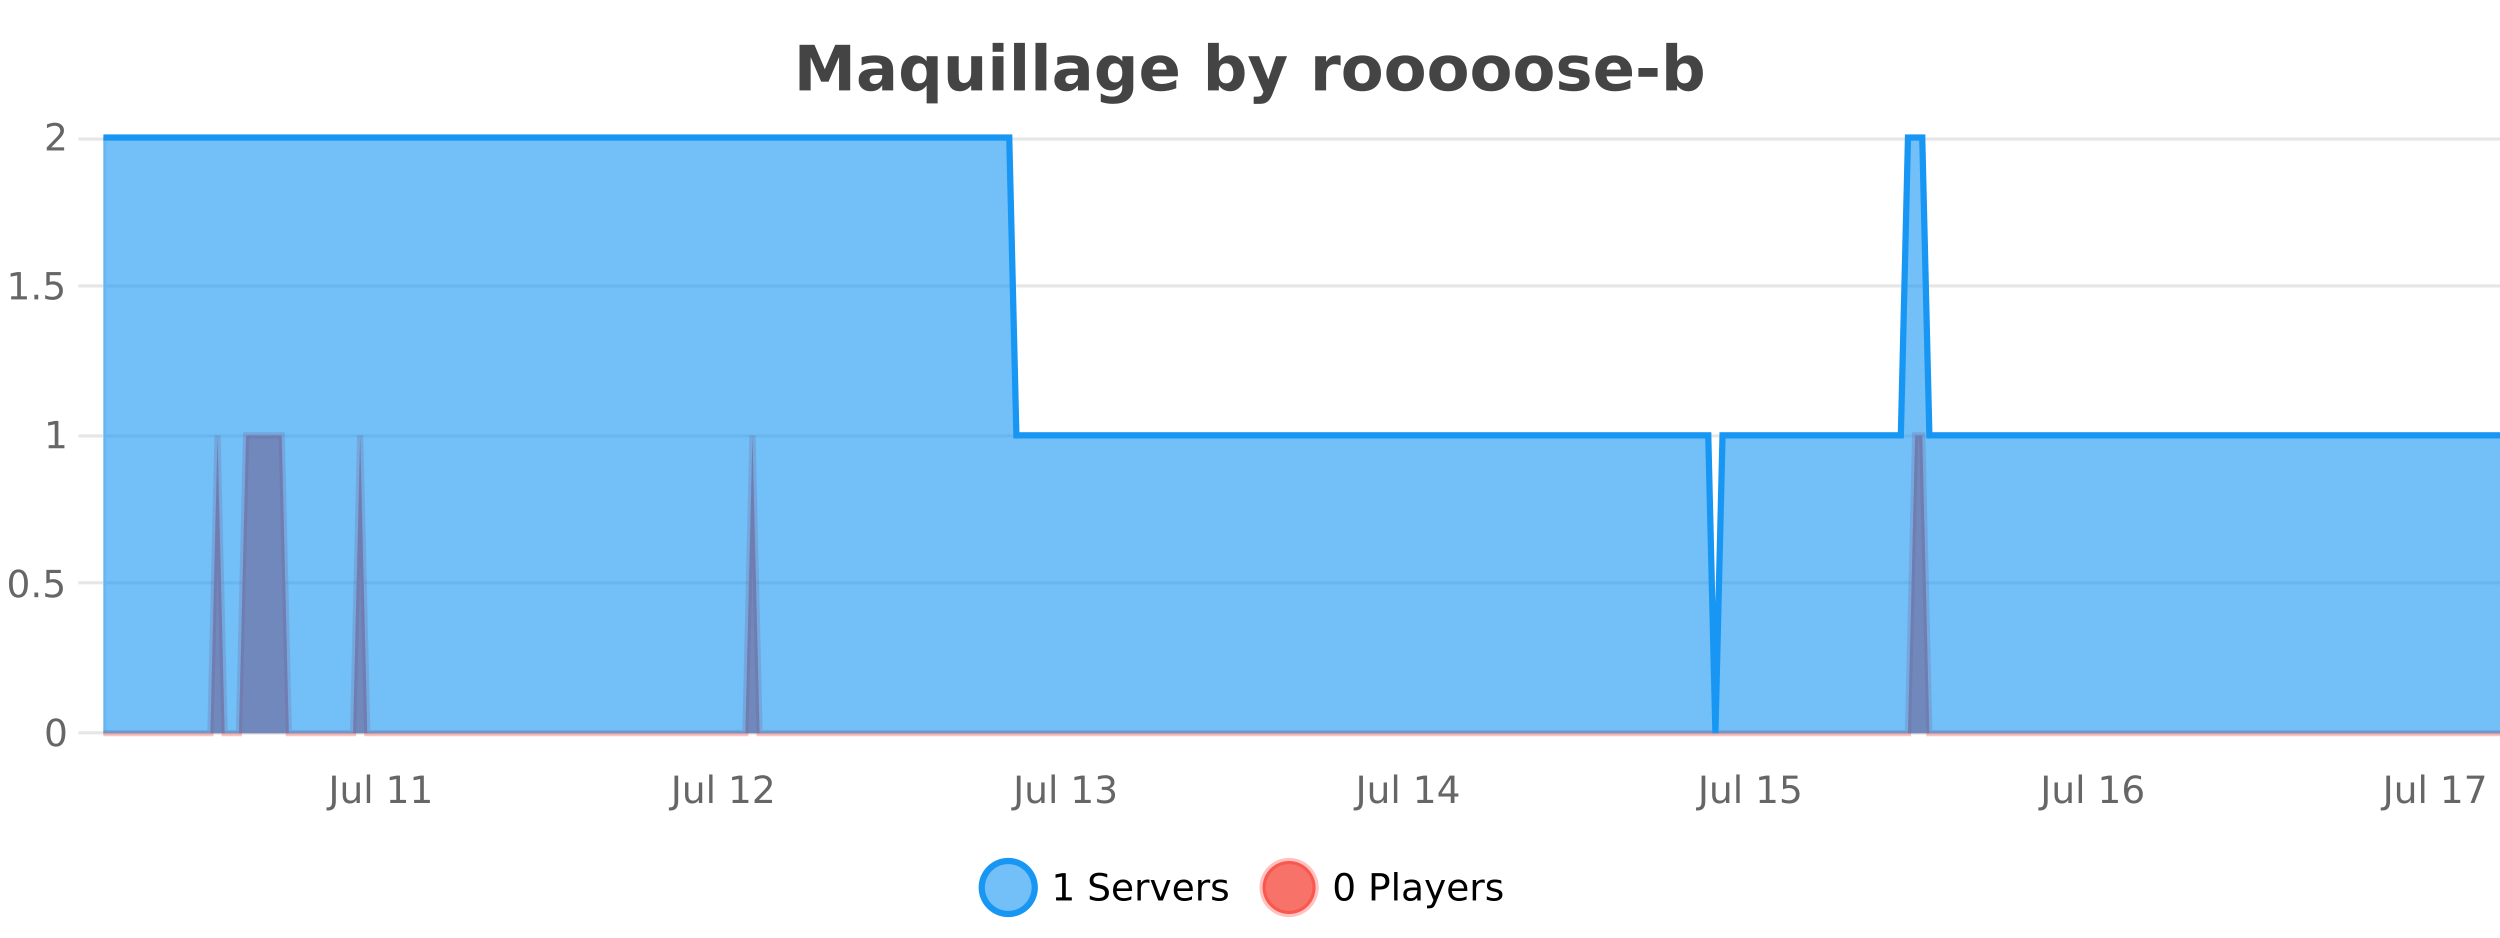<?xml version="1.0" encoding="UTF-8"?>
<svg xmlns="http://www.w3.org/2000/svg" xmlns:xlink="http://www.w3.org/1999/xlink" width="800pt" height="300pt" viewBox="0 0 800 300" version="1.1">
<defs>
<clipPath id="clip1">
  <path d="M 285 263 L 360 263 L 360 300 L 285 300 Z M 285 263 "/>
</clipPath>
<clipPath id="clip2">
  <path d="M 375 263 L 450 263 L 450 300 L 375 300 Z M 375 263 "/>
</clipPath>
<clipPath id="clip3">
  <path d="M 33.086 139 L 800 139 L 800 234.602 L 33.086 234.602 Z M 33.086 139 "/>
</clipPath>
<clipPath id="clip4">
  <path d="M 32.086 111 L 800 111 L 800 235.602 L 32.086 235.602 Z M 32.086 111 "/>
</clipPath>
<clipPath id="clip5">
  <path d="M 33.086 44 L 800 44 L 800 234.602 L 33.086 234.602 Z M 33.086 44 "/>
</clipPath>
<clipPath id="clip6">
  <path d="M 32.086 43 L 800 43 L 800 235.602 L 32.086 235.602 Z M 32.086 43 "/>
</clipPath>
</defs>
<g id="surface3291171">
<rect x="0" y="0" width="800" height="300" style="fill:rgb(100%,100%,100%);fill-opacity:1;stroke:none;"/>
<path style="fill:none;stroke-width:1;stroke-linecap:butt;stroke-linejoin:miter;stroke:rgb(0%,0%,0%);stroke-opacity:0.098;stroke-miterlimit:10;" d="M 34 234.5 L 800 234.5 "/>
<path style="fill:none;stroke-width:1;stroke-linecap:butt;stroke-linejoin:miter;stroke:rgb(0%,0%,0%);stroke-opacity:0.098;stroke-miterlimit:10;" d="M 25.086 234.5 L 33 234.5 "/>
<path style="fill:none;stroke-width:1;stroke-linecap:butt;stroke-linejoin:miter;stroke:rgb(0%,0%,0%);stroke-opacity:0.098;stroke-miterlimit:10;" d="M 34 186.5 L 800 186.5 "/>
<path style="fill:none;stroke-width:1;stroke-linecap:butt;stroke-linejoin:miter;stroke:rgb(0%,0%,0%);stroke-opacity:0.098;stroke-miterlimit:10;" d="M 25.086 186.5 L 33 186.5 "/>
<path style="fill:none;stroke-width:1;stroke-linecap:butt;stroke-linejoin:miter;stroke:rgb(0%,0%,0%);stroke-opacity:0.098;stroke-miterlimit:10;" d="M 34 139.5 L 800 139.5 "/>
<path style="fill:none;stroke-width:1;stroke-linecap:butt;stroke-linejoin:miter;stroke:rgb(0%,0%,0%);stroke-opacity:0.098;stroke-miterlimit:10;" d="M 25.086 139.5 L 33 139.5 "/>
<path style="fill:none;stroke-width:1;stroke-linecap:butt;stroke-linejoin:miter;stroke:rgb(0%,0%,0%);stroke-opacity:0.098;stroke-miterlimit:10;" d="M 34 91.5 L 800 91.5 "/>
<path style="fill:none;stroke-width:1;stroke-linecap:butt;stroke-linejoin:miter;stroke:rgb(0%,0%,0%);stroke-opacity:0.098;stroke-miterlimit:10;" d="M 25.086 91.5 L 33 91.5 "/>
<path style="fill:none;stroke-width:1;stroke-linecap:butt;stroke-linejoin:miter;stroke:rgb(0%,0%,0%);stroke-opacity:0.098;stroke-miterlimit:10;" d="M 34 44.5 L 800 44.5 "/>
<path style="fill:none;stroke-width:1;stroke-linecap:butt;stroke-linejoin:miter;stroke:rgb(0%,0%,0%);stroke-opacity:0.098;stroke-miterlimit:10;" d="M 25.086 44.5 L 33 44.5 "/>
<path style=" stroke:none;fill-rule:nonzero;fill:rgb(9.02%,58.824%,95.294%);fill-opacity:0.6;" d="M 331.121 284 C 331.121 288.688 327.324 292.484 322.637 292.484 C 317.953 292.484 314.152 288.688 314.152 284 C 314.152 279.312 317.953 275.516 322.637 275.516 C 327.324 275.516 331.121 279.312 331.121 284 Z M 331.121 284 "/>
<g clip-path="url(#clip1)" clip-rule="nonzero">
<path style="fill:none;stroke-width:2;stroke-linecap:butt;stroke-linejoin:miter;stroke:rgb(9.02%,58.824%,95.294%);stroke-opacity:1;stroke-miterlimit:10;" d="M 331.121 284 C 331.121 288.688 327.324 292.484 322.637 292.484 C 317.953 292.484 314.152 288.688 314.152 284 C 314.152 279.312 317.953 275.516 322.637 275.516 C 327.324 275.516 331.121 279.312 331.121 284 Z M 331.121 284 "/>
</g>
<path style=" stroke:none;fill-rule:nonzero;fill:rgb(0%,0%,0%);fill-opacity:1;" d="M 337.938 287.156 L 339.875 287.156 L 339.875 280.484 L 337.766 280.906 L 337.766 279.828 L 339.859 279.406 L 341.047 279.406 L 341.047 287.156 L 342.984 287.156 L 342.984 288.156 L 337.938 288.156 Z M 354.32 279.688 L 354.32 280.844 C 353.871 280.637 353.445 280.48 353.039 280.375 C 352.641 280.262 352.262 280.203 351.898 280.203 C 351.25 280.203 350.75 280.328 350.398 280.578 C 350.055 280.828 349.883 281.188 349.883 281.656 C 349.883 282.043 349.996 282.336 350.227 282.531 C 350.453 282.73 350.898 282.887 351.555 283 L 352.258 283.156 C 353.141 283.324 353.793 283.621 354.211 284.047 C 354.637 284.465 354.852 285.027 354.852 285.734 C 354.852 286.59 354.562 287.234 353.992 287.672 C 353.43 288.109 352.594 288.328 351.492 288.328 C 351.086 288.328 350.648 288.281 350.18 288.188 C 349.711 288.094 349.227 287.953 348.727 287.766 L 348.727 286.547 C 349.203 286.82 349.672 287.023 350.133 287.156 C 350.602 287.293 351.055 287.359 351.492 287.359 C 352.168 287.359 352.688 287.23 353.055 286.969 C 353.43 286.699 353.617 286.32 353.617 285.828 C 353.617 285.402 353.48 285.07 353.211 284.828 C 352.949 284.578 352.516 284.398 351.914 284.281 L 351.195 284.141 C 350.309 283.965 349.668 283.688 349.273 283.312 C 348.887 282.938 348.695 282.418 348.695 281.75 C 348.695 280.969 348.965 280.359 349.508 279.922 C 350.047 279.477 350.797 279.25 351.758 279.25 C 352.172 279.25 352.59 279.289 353.008 279.359 C 353.434 279.434 353.871 279.543 354.32 279.688 Z M 362.266 284.609 L 362.266 285.125 L 357.297 285.125 C 357.348 285.875 357.57 286.445 357.969 286.828 C 358.375 287.215 358.93 287.406 359.641 287.406 C 360.055 287.406 360.457 287.359 360.844 287.266 C 361.238 287.164 361.629 287.008 362.016 286.797 L 362.016 287.828 C 361.617 287.984 361.219 288.105 360.812 288.188 C 360.406 288.281 359.992 288.328 359.578 288.328 C 358.535 288.328 357.707 288.027 357.094 287.422 C 356.477 286.809 356.172 285.98 356.172 284.938 C 356.172 283.867 356.461 283.016 357.047 282.391 C 357.629 281.758 358.41 281.438 359.391 281.438 C 360.273 281.438 360.973 281.727 361.484 282.297 C 362.004 282.859 362.266 283.633 362.266 284.609 Z M 361.188 284.281 C 361.176 283.699 361.008 283.23 360.688 282.875 C 360.363 282.523 359.938 282.344 359.406 282.344 C 358.801 282.344 358.316 282.516 357.953 282.859 C 357.598 283.203 357.395 283.684 357.344 284.297 Z M 367.836 282.594 C 367.711 282.531 367.574 282.484 367.43 282.453 C 367.293 282.414 367.137 282.391 366.961 282.391 C 366.355 282.391 365.887 282.59 365.555 282.984 C 365.23 283.383 365.07 283.953 365.07 284.703 L 365.07 288.156 L 363.992 288.156 L 363.992 281.594 L 365.07 281.594 L 365.07 282.609 C 365.297 282.215 365.594 281.922 365.961 281.734 C 366.324 281.539 366.766 281.438 367.289 281.438 C 367.359 281.438 367.438 281.445 367.523 281.453 C 367.617 281.465 367.715 281.48 367.82 281.5 Z M 368.195 281.594 L 369.336 281.594 L 371.383 287.094 L 373.445 281.594 L 374.586 281.594 L 372.117 288.156 L 370.648 288.156 Z M 381.688 284.609 L 381.688 285.125 L 376.719 285.125 C 376.77 285.875 376.992 286.445 377.391 286.828 C 377.797 287.215 378.352 287.406 379.062 287.406 C 379.477 287.406 379.879 287.359 380.266 287.266 C 380.66 287.164 381.051 287.008 381.438 286.797 L 381.438 287.828 C 381.039 287.984 380.641 288.105 380.234 288.188 C 379.828 288.281 379.414 288.328 379 288.328 C 377.957 288.328 377.129 288.027 376.516 287.422 C 375.898 286.809 375.594 285.98 375.594 284.938 C 375.594 283.867 375.883 283.016 376.469 282.391 C 377.051 281.758 377.832 281.438 378.812 281.438 C 379.695 281.438 380.395 281.727 380.906 282.297 C 381.426 282.859 381.688 283.633 381.688 284.609 Z M 380.609 284.281 C 380.598 283.699 380.43 283.23 380.109 282.875 C 379.785 282.523 379.359 282.344 378.828 282.344 C 378.223 282.344 377.738 282.516 377.375 282.859 C 377.02 283.203 376.816 283.684 376.766 284.297 Z M 387.258 282.594 C 387.133 282.531 386.996 282.484 386.852 282.453 C 386.715 282.414 386.559 282.391 386.383 282.391 C 385.777 282.391 385.309 282.59 384.977 282.984 C 384.652 283.383 384.492 283.953 384.492 284.703 L 384.492 288.156 L 383.414 288.156 L 383.414 281.594 L 384.492 281.594 L 384.492 282.609 C 384.719 282.215 385.016 281.922 385.383 281.734 C 385.746 281.539 386.188 281.438 386.711 281.438 C 386.781 281.438 386.859 281.445 386.945 281.453 C 387.039 281.465 387.137 281.48 387.242 281.5 Z M 392.562 281.781 L 392.562 282.812 C 392.258 282.656 391.941 282.543 391.609 282.469 C 391.285 282.387 390.945 282.344 390.594 282.344 C 390.062 282.344 389.66 282.43 389.391 282.594 C 389.117 282.75 388.984 282.996 388.984 283.328 C 388.984 283.578 389.078 283.777 389.266 283.922 C 389.461 284.059 389.852 284.188 390.438 284.312 L 390.797 284.406 C 391.566 284.562 392.113 284.793 392.438 285.094 C 392.758 285.398 392.922 285.812 392.922 286.344 C 392.922 286.961 392.676 287.445 392.188 287.797 C 391.707 288.152 391.047 288.328 390.203 288.328 C 389.848 288.328 389.477 288.289 389.094 288.219 C 388.719 288.156 388.32 288.059 387.906 287.922 L 387.906 286.797 C 388.301 287.008 388.691 287.164 389.078 287.266 C 389.461 287.371 389.848 287.422 390.234 287.422 C 390.734 287.422 391.117 287.34 391.391 287.172 C 391.672 286.996 391.812 286.746 391.812 286.422 C 391.812 286.133 391.711 285.906 391.516 285.75 C 391.316 285.594 390.883 285.445 390.219 285.297 L 389.844 285.219 C 389.176 285.074 388.691 284.855 388.391 284.562 C 388.098 284.273 387.953 283.875 387.953 283.375 C 387.953 282.75 388.172 282.273 388.609 281.938 C 389.047 281.605 389.664 281.438 390.469 281.438 C 390.863 281.438 391.238 281.469 391.594 281.531 C 391.945 281.586 392.27 281.668 392.562 281.781 Z M 332.637 277.016 "/>
<path style=" stroke:none;fill-rule:nonzero;fill:rgb(96.863%,44.706%,40.784%);fill-opacity:1;" d="M 420.988 284 C 420.988 288.688 417.191 292.484 412.504 292.484 C 407.82 292.484 404.02 288.688 404.02 284 C 404.02 279.312 407.82 275.516 412.504 275.516 C 417.191 275.516 420.988 279.312 420.988 284 Z M 420.988 284 "/>
<g clip-path="url(#clip2)" clip-rule="nonzero">
<path style="fill:none;stroke-width:2;stroke-linecap:butt;stroke-linejoin:miter;stroke:rgb(100%,4.706%,0%);stroke-opacity:0.247;stroke-miterlimit:10;" d="M 420.988 284 C 420.988 288.688 417.191 292.484 412.504 292.484 C 407.82 292.484 404.02 288.688 404.02 284 C 404.02 279.312 407.82 275.516 412.504 275.516 C 417.191 275.516 420.988 279.312 420.988 284 Z M 420.988 284 "/>
</g>
<path style=" stroke:none;fill-rule:nonzero;fill:rgb(0%,0%,0%);fill-opacity:1;" d="M 430.133 280.188 C 429.527 280.188 429.07 280.492 428.758 281.094 C 428.453 281.688 428.305 282.59 428.305 283.797 C 428.305 284.996 428.453 285.898 428.758 286.5 C 429.07 287.094 429.527 287.391 430.133 287.391 C 430.746 287.391 431.203 287.094 431.508 286.5 C 431.82 285.898 431.977 284.996 431.977 283.797 C 431.977 282.59 431.82 281.688 431.508 281.094 C 431.203 280.492 430.746 280.188 430.133 280.188 Z M 430.133 279.25 C 431.109 279.25 431.859 279.641 432.383 280.422 C 432.902 281.195 433.164 282.32 433.164 283.797 C 433.164 285.266 432.902 286.391 432.383 287.172 C 431.859 287.945 431.109 288.328 430.133 288.328 C 429.152 288.328 428.402 287.945 427.883 287.172 C 427.371 286.391 427.117 285.266 427.117 283.797 C 427.117 282.32 427.371 281.195 427.883 280.422 C 428.402 279.641 429.152 279.25 430.133 279.25 Z M 440.125 280.375 L 440.125 283.672 L 441.609 283.672 C 442.16 283.672 442.586 283.531 442.891 283.25 C 443.191 282.961 443.344 282.547 443.344 282.016 C 443.344 281.496 443.191 281.094 442.891 280.812 C 442.586 280.523 442.16 280.375 441.609 280.375 Z M 438.938 279.406 L 441.609 279.406 C 442.598 279.406 443.344 279.633 443.844 280.078 C 444.344 280.516 444.594 281.164 444.594 282.016 C 444.594 282.883 444.344 283.539 443.844 283.984 C 443.344 284.422 442.598 284.641 441.609 284.641 L 440.125 284.641 L 440.125 288.156 L 438.938 288.156 Z M 446.129 279.031 L 447.207 279.031 L 447.207 288.156 L 446.129 288.156 Z M 452.445 284.859 C 451.578 284.859 450.977 284.961 450.633 285.156 C 450.297 285.355 450.133 285.695 450.133 286.172 C 450.133 286.559 450.258 286.867 450.508 287.094 C 450.766 287.312 451.109 287.422 451.539 287.422 C 452.141 287.422 452.621 287.215 452.977 286.797 C 453.34 286.371 453.523 285.805 453.523 285.094 L 453.523 284.859 Z M 454.602 284.406 L 454.602 288.156 L 453.523 288.156 L 453.523 287.156 C 453.273 287.555 452.965 287.852 452.602 288.047 C 452.234 288.234 451.789 288.328 451.258 288.328 C 450.578 288.328 450.043 288.141 449.648 287.766 C 449.25 287.383 449.055 286.875 449.055 286.25 C 449.055 285.512 449.297 284.953 449.789 284.578 C 450.289 284.203 451.027 284.016 452.008 284.016 L 453.523 284.016 L 453.523 283.906 C 453.523 283.406 453.355 283.023 453.023 282.75 C 452.699 282.48 452.246 282.344 451.664 282.344 C 451.289 282.344 450.918 282.391 450.555 282.484 C 450.199 282.578 449.859 282.715 449.539 282.891 L 449.539 281.891 C 449.934 281.734 450.312 281.621 450.68 281.547 C 451.055 281.477 451.418 281.438 451.773 281.438 C 452.719 281.438 453.43 281.684 453.898 282.172 C 454.367 282.664 454.602 283.406 454.602 284.406 Z M 459.551 288.766 C 459.246 289.547 458.949 290.055 458.66 290.297 C 458.367 290.535 457.98 290.656 457.504 290.656 L 456.645 290.656 L 456.645 289.75 L 457.27 289.75 C 457.57 289.75 457.801 289.676 457.957 289.531 C 458.121 289.395 458.305 289.066 458.504 288.547 L 458.707 288.047 L 456.051 281.594 L 457.191 281.594 L 459.238 286.719 L 461.301 281.594 L 462.441 281.594 Z M 469.543 284.609 L 469.543 285.125 L 464.574 285.125 C 464.625 285.875 464.848 286.445 465.246 286.828 C 465.652 287.215 466.207 287.406 466.918 287.406 C 467.332 287.406 467.734 287.359 468.121 287.266 C 468.516 287.164 468.906 287.008 469.293 286.797 L 469.293 287.828 C 468.895 287.984 468.496 288.105 468.09 288.188 C 467.684 288.281 467.27 288.328 466.855 288.328 C 465.812 288.328 464.984 288.027 464.371 287.422 C 463.754 286.809 463.449 285.98 463.449 284.938 C 463.449 283.867 463.738 283.016 464.324 282.391 C 464.906 281.758 465.688 281.438 466.668 281.438 C 467.551 281.438 468.25 281.727 468.762 282.297 C 469.281 282.859 469.543 283.633 469.543 284.609 Z M 468.465 284.281 C 468.453 283.699 468.285 283.23 467.965 282.875 C 467.641 282.523 467.215 282.344 466.684 282.344 C 466.078 282.344 465.594 282.516 465.23 282.859 C 464.875 283.203 464.672 283.684 464.621 284.297 Z M 475.113 282.594 C 474.988 282.531 474.852 282.484 474.707 282.453 C 474.57 282.414 474.414 282.391 474.238 282.391 C 473.633 282.391 473.164 282.59 472.832 282.984 C 472.508 283.383 472.348 283.953 472.348 284.703 L 472.348 288.156 L 471.27 288.156 L 471.27 281.594 L 472.348 281.594 L 472.348 282.609 C 472.574 282.215 472.871 281.922 473.238 281.734 C 473.602 281.539 474.043 281.438 474.566 281.438 C 474.637 281.438 474.715 281.445 474.801 281.453 C 474.895 281.465 474.992 281.48 475.098 281.5 Z M 480.422 281.781 L 480.422 282.812 C 480.117 282.656 479.801 282.543 479.469 282.469 C 479.145 282.387 478.805 282.344 478.453 282.344 C 477.922 282.344 477.52 282.43 477.25 282.594 C 476.977 282.75 476.844 282.996 476.844 283.328 C 476.844 283.578 476.938 283.777 477.125 283.922 C 477.32 284.059 477.711 284.188 478.297 284.312 L 478.656 284.406 C 479.426 284.562 479.973 284.793 480.297 285.094 C 480.617 285.398 480.781 285.812 480.781 286.344 C 480.781 286.961 480.535 287.445 480.047 287.797 C 479.566 288.152 478.906 288.328 478.062 288.328 C 477.707 288.328 477.336 288.289 476.953 288.219 C 476.578 288.156 476.18 288.059 475.766 287.922 L 475.766 286.797 C 476.16 287.008 476.551 287.164 476.938 287.266 C 477.32 287.371 477.707 287.422 478.094 287.422 C 478.594 287.422 478.977 287.34 479.25 287.172 C 479.531 286.996 479.672 286.746 479.672 286.422 C 479.672 286.133 479.57 285.906 479.375 285.75 C 479.176 285.594 478.742 285.445 478.078 285.297 L 477.703 285.219 C 477.035 285.074 476.551 284.855 476.25 284.562 C 475.957 284.273 475.812 283.875 475.812 283.375 C 475.812 282.75 476.031 282.273 476.469 281.938 C 476.906 281.605 477.523 281.438 478.328 281.438 C 478.723 281.438 479.098 281.469 479.453 281.531 C 479.805 281.586 480.129 281.668 480.422 281.781 Z M 422.504 277.016 "/>
<path style=" stroke:none;fill-rule:nonzero;fill:rgb(26.667%,26.667%,26.667%);fill-opacity:1;" d="M 255.844 14.344 L 260.625 14.344 L 263.938 22.141 L 267.281 14.344 L 272.062 14.344 L 272.062 28.922 L 268.5 28.922 L 268.5 18.25 L 265.141 26.125 L 262.766 26.125 L 259.406 18.25 L 259.406 28.922 L 255.844 28.922 Z M 280.48 24 C 279.75 24 279.203 24.125 278.84 24.375 C 278.473 24.617 278.293 24.98 278.293 25.469 C 278.293 25.906 278.438 26.25 278.73 26.5 C 279.031 26.75 279.441 26.875 279.965 26.875 C 280.621 26.875 281.172 26.641 281.621 26.172 C 282.078 25.703 282.309 25.117 282.309 24.406 L 282.309 24 Z M 285.824 22.688 L 285.824 28.922 L 282.309 28.922 L 282.309 27.297 C 281.84 27.965 281.309 28.449 280.715 28.75 C 280.129 29.051 279.418 29.203 278.574 29.203 C 277.449 29.203 276.531 28.875 275.824 28.219 C 275.113 27.555 274.762 26.695 274.762 25.641 C 274.762 24.359 275.199 23.422 276.074 22.828 C 276.957 22.227 278.348 21.922 280.246 21.922 L 282.309 21.922 L 282.309 21.641 C 282.309 21.09 282.09 20.688 281.652 20.438 C 281.215 20.18 280.531 20.047 279.605 20.047 C 278.855 20.047 278.156 20.125 277.512 20.281 C 276.863 20.43 276.266 20.648 275.715 20.938 L 275.715 18.281 C 276.465 18.094 277.215 17.953 277.965 17.859 C 278.723 17.766 279.484 17.719 280.246 17.719 C 282.215 17.719 283.637 18.109 284.512 18.891 C 285.387 19.664 285.824 20.93 285.824 22.688 Z M 294.211 20.266 C 293.469 20.266 292.902 20.543 292.508 21.094 C 292.109 21.637 291.914 22.43 291.914 23.469 C 291.914 24.512 292.109 25.309 292.508 25.859 C 292.902 26.402 293.469 26.672 294.211 26.672 C 294.961 26.672 295.531 26.402 295.93 25.859 C 296.324 25.309 296.523 24.512 296.523 23.469 C 296.523 22.43 296.324 21.637 295.93 21.094 C 295.531 20.543 294.961 20.266 294.211 20.266 Z M 296.523 27.344 C 296.043 27.992 295.512 28.465 294.93 28.766 C 294.344 29.055 293.672 29.203 292.914 29.203 C 291.57 29.203 290.465 28.668 289.602 27.594 C 288.734 26.523 288.305 25.148 288.305 23.469 C 288.305 21.781 288.734 20.406 289.602 19.344 C 290.465 18.273 291.57 17.734 292.914 17.734 C 293.672 17.734 294.344 17.887 294.93 18.188 C 295.512 18.492 296.043 18.965 296.523 19.609 L 296.523 17.984 L 300.039 17.984 L 300.039 33.078 L 296.523 33.078 Z M 303.277 24.656 L 303.277 17.984 L 306.793 17.984 L 306.793 19.078 C 306.793 19.672 306.785 20.418 306.777 21.312 C 306.777 22.211 306.777 22.805 306.777 23.094 C 306.777 23.98 306.797 24.617 306.84 25 C 306.891 25.387 306.969 25.668 307.074 25.844 C 307.219 26.074 307.406 26.25 307.637 26.375 C 307.863 26.5 308.129 26.562 308.434 26.562 C 309.16 26.562 309.734 26.281 310.152 25.719 C 310.566 25.156 310.777 24.383 310.777 23.391 L 310.777 17.984 L 314.277 17.984 L 314.277 28.922 L 310.777 28.922 L 310.777 27.344 C 310.246 27.98 309.684 28.449 309.09 28.75 C 308.504 29.051 307.859 29.203 307.152 29.203 C 305.891 29.203 304.926 28.82 304.262 28.047 C 303.605 27.266 303.277 26.137 303.277 24.656 Z M 317.641 17.984 L 321.125 17.984 L 321.125 28.922 L 317.641 28.922 Z M 317.641 13.719 L 321.125 13.719 L 321.125 16.578 L 317.641 16.578 Z M 324.496 13.719 L 327.98 13.719 L 327.98 28.922 L 324.496 28.922 Z M 331.352 13.719 L 334.836 13.719 L 334.836 28.922 L 331.352 28.922 Z M 343.098 24 C 342.367 24 341.82 24.125 341.457 24.375 C 341.09 24.617 340.91 24.98 340.91 25.469 C 340.91 25.906 341.055 26.25 341.348 26.5 C 341.648 26.75 342.059 26.875 342.582 26.875 C 343.238 26.875 343.789 26.641 344.238 26.172 C 344.695 25.703 344.926 25.117 344.926 24.406 L 344.926 24 Z M 348.441 22.688 L 348.441 28.922 L 344.926 28.922 L 344.926 27.297 C 344.457 27.965 343.926 28.449 343.332 28.75 C 342.746 29.051 342.035 29.203 341.191 29.203 C 340.066 29.203 339.148 28.875 338.441 28.219 C 337.73 27.555 337.379 26.695 337.379 25.641 C 337.379 24.359 337.816 23.422 338.691 22.828 C 339.574 22.227 340.965 21.922 342.863 21.922 L 344.926 21.922 L 344.926 21.641 C 344.926 21.09 344.707 20.688 344.27 20.438 C 343.832 20.18 343.148 20.047 342.223 20.047 C 341.473 20.047 340.773 20.125 340.129 20.281 C 339.48 20.43 338.883 20.648 338.332 20.938 L 338.332 18.281 C 339.082 18.094 339.832 17.953 340.582 17.859 C 341.34 17.766 342.102 17.719 342.863 17.719 C 344.832 17.719 346.254 18.109 347.129 18.891 C 348.004 19.664 348.441 20.93 348.441 22.688 Z M 359.141 27.062 C 358.66 27.699 358.129 28.168 357.547 28.469 C 356.961 28.773 356.289 28.922 355.531 28.922 C 354.195 28.922 353.094 28.398 352.219 27.344 C 351.352 26.293 350.922 24.953 350.922 23.328 C 350.922 21.695 351.352 20.355 352.219 19.312 C 353.094 18.262 354.195 17.734 355.531 17.734 C 356.289 17.734 356.961 17.887 357.547 18.188 C 358.129 18.492 358.66 18.965 359.141 19.609 L 359.141 17.984 L 362.656 17.984 L 362.656 27.812 C 362.656 29.57 362.098 30.914 360.984 31.844 C 359.879 32.77 358.27 33.234 356.156 33.234 C 355.477 33.234 354.816 33.18 354.172 33.078 C 353.535 32.973 352.895 32.816 352.25 32.609 L 352.25 29.875 C 352.863 30.227 353.461 30.488 354.047 30.656 C 354.629 30.832 355.219 30.922 355.812 30.922 C 356.957 30.922 357.797 30.672 358.328 30.172 C 358.867 29.672 359.141 28.887 359.141 27.812 Z M 356.828 20.266 C 356.109 20.266 355.547 20.531 355.141 21.062 C 354.734 21.594 354.531 22.352 354.531 23.328 C 354.531 24.328 354.723 25.09 355.109 25.609 C 355.504 26.121 356.078 26.375 356.828 26.375 C 357.555 26.375 358.125 26.109 358.531 25.578 C 358.938 25.047 359.141 24.297 359.141 23.328 C 359.141 22.352 358.938 21.594 358.531 21.062 C 358.125 20.531 357.555 20.266 356.828 20.266 Z M 376.926 23.422 L 376.926 24.422 L 368.754 24.422 C 368.836 25.246 369.133 25.859 369.645 26.266 C 370.152 26.672 370.863 26.875 371.77 26.875 C 372.508 26.875 373.262 26.766 374.035 26.547 C 374.805 26.328 375.598 26 376.41 25.562 L 376.41 28.25 C 375.586 28.562 374.758 28.797 373.926 28.953 C 373.102 29.117 372.277 29.203 371.457 29.203 C 369.477 29.203 367.934 28.703 366.832 27.703 C 365.738 26.695 365.191 25.281 365.191 23.469 C 365.191 21.68 365.727 20.273 366.801 19.25 C 367.883 18.23 369.367 17.719 371.254 17.719 C 372.973 17.719 374.348 18.242 375.379 19.281 C 376.41 20.312 376.926 21.695 376.926 23.422 Z M 373.332 22.266 C 373.332 21.602 373.137 21.062 372.754 20.656 C 372.367 20.25 371.863 20.047 371.238 20.047 C 370.559 20.047 370.008 20.242 369.582 20.625 C 369.164 21 368.902 21.547 368.801 22.266 Z M 392.359 26.672 C 393.109 26.672 393.68 26.402 394.078 25.859 C 394.473 25.309 394.672 24.512 394.672 23.469 C 394.672 22.43 394.473 21.637 394.078 21.094 C 393.68 20.543 393.109 20.266 392.359 20.266 C 391.609 20.266 391.031 20.543 390.625 21.094 C 390.227 21.637 390.031 22.43 390.031 23.469 C 390.031 24.5 390.227 25.293 390.625 25.844 C 391.031 26.398 391.609 26.672 392.359 26.672 Z M 390.031 19.578 C 390.52 18.945 391.055 18.477 391.641 18.172 C 392.223 17.871 392.895 17.719 393.656 17.719 C 395.008 17.719 396.117 18.258 396.984 19.328 C 397.848 20.402 398.281 21.781 398.281 23.469 C 398.281 25.148 397.848 26.523 396.984 27.594 C 396.117 28.668 395.008 29.203 393.656 29.203 C 392.895 29.203 392.223 29.051 391.641 28.75 C 391.055 28.449 390.52 27.98 390.031 27.344 L 390.031 28.922 L 386.547 28.922 L 386.547 13.719 L 390.031 13.719 Z M 399.426 17.984 L 402.91 17.984 L 405.863 25.406 L 408.363 17.984 L 411.848 17.984 L 407.254 29.953 C 406.793 31.172 406.254 32.02 405.629 32.5 C 405.012 32.988 404.207 33.234 403.207 33.234 L 401.176 33.234 L 401.176 30.938 L 402.27 30.938 C 402.863 30.938 403.293 30.844 403.566 30.656 C 403.836 30.469 404.043 30.129 404.191 29.641 L 404.301 29.344 Z M 428.988 20.969 C 428.676 20.824 428.367 20.719 428.066 20.656 C 427.762 20.586 427.461 20.547 427.16 20.547 C 426.254 20.547 425.555 20.836 425.066 21.406 C 424.586 21.98 424.348 22.805 424.348 23.875 L 424.348 28.922 L 420.863 28.922 L 420.863 17.984 L 424.348 17.984 L 424.348 19.781 C 424.793 19.062 425.309 18.543 425.895 18.219 C 426.477 17.887 427.176 17.719 427.988 17.719 C 428.113 17.719 428.242 17.727 428.379 17.734 C 428.512 17.746 428.711 17.766 428.973 17.797 Z M 435.93 20.219 C 435.148 20.219 434.555 20.5 434.148 21.062 C 433.742 21.617 433.539 22.418 433.539 23.469 C 433.539 24.512 433.742 25.312 434.148 25.875 C 434.555 26.43 435.148 26.703 435.93 26.703 C 436.688 26.703 437.266 26.43 437.664 25.875 C 438.07 25.312 438.273 24.512 438.273 23.469 C 438.273 22.418 438.07 21.617 437.664 21.062 C 437.266 20.5 436.688 20.219 435.93 20.219 Z M 435.93 17.719 C 437.805 17.719 439.266 18.23 440.32 19.25 C 441.383 20.262 441.914 21.668 441.914 23.469 C 441.914 25.262 441.383 26.668 440.32 27.688 C 439.266 28.699 437.805 29.203 435.93 29.203 C 434.031 29.203 432.555 28.699 431.492 27.688 C 430.43 26.668 429.898 25.262 429.898 23.469 C 429.898 21.668 430.43 20.262 431.492 19.25 C 432.555 18.23 434.031 17.719 435.93 17.719 Z M 449.672 20.219 C 448.891 20.219 448.297 20.5 447.891 21.062 C 447.484 21.617 447.281 22.418 447.281 23.469 C 447.281 24.512 447.484 25.312 447.891 25.875 C 448.297 26.43 448.891 26.703 449.672 26.703 C 450.43 26.703 451.008 26.43 451.406 25.875 C 451.812 25.312 452.016 24.512 452.016 23.469 C 452.016 22.418 451.812 21.617 451.406 21.062 C 451.008 20.5 450.43 20.219 449.672 20.219 Z M 449.672 17.719 C 451.547 17.719 453.008 18.23 454.062 19.25 C 455.125 20.262 455.656 21.668 455.656 23.469 C 455.656 25.262 455.125 26.668 454.062 27.688 C 453.008 28.699 451.547 29.203 449.672 29.203 C 447.773 29.203 446.297 28.699 445.234 27.688 C 444.172 26.668 443.641 25.262 443.641 23.469 C 443.641 21.668 444.172 20.262 445.234 19.25 C 446.297 18.23 447.773 17.719 449.672 17.719 Z M 463.41 20.219 C 462.629 20.219 462.035 20.5 461.629 21.062 C 461.223 21.617 461.02 22.418 461.02 23.469 C 461.02 24.512 461.223 25.312 461.629 25.875 C 462.035 26.43 462.629 26.703 463.41 26.703 C 464.168 26.703 464.746 26.43 465.145 25.875 C 465.551 25.312 465.754 24.512 465.754 23.469 C 465.754 22.418 465.551 21.617 465.145 21.062 C 464.746 20.5 464.168 20.219 463.41 20.219 Z M 463.41 17.719 C 465.285 17.719 466.746 18.23 467.801 19.25 C 468.863 20.262 469.395 21.668 469.395 23.469 C 469.395 25.262 468.863 26.668 467.801 27.688 C 466.746 28.699 465.285 29.203 463.41 29.203 C 461.512 29.203 460.035 28.699 458.973 27.688 C 457.91 26.668 457.379 25.262 457.379 23.469 C 457.379 21.668 457.91 20.262 458.973 19.25 C 460.035 18.23 461.512 17.719 463.41 17.719 Z M 477.148 20.219 C 476.367 20.219 475.773 20.5 475.367 21.062 C 474.961 21.617 474.758 22.418 474.758 23.469 C 474.758 24.512 474.961 25.312 475.367 25.875 C 475.773 26.43 476.367 26.703 477.148 26.703 C 477.906 26.703 478.484 26.43 478.883 25.875 C 479.289 25.312 479.492 24.512 479.492 23.469 C 479.492 22.418 479.289 21.617 478.883 21.062 C 478.484 20.5 477.906 20.219 477.148 20.219 Z M 477.148 17.719 C 479.023 17.719 480.484 18.23 481.539 19.25 C 482.602 20.262 483.133 21.668 483.133 23.469 C 483.133 25.262 482.602 26.668 481.539 27.688 C 480.484 28.699 479.023 29.203 477.148 29.203 C 475.25 29.203 473.773 28.699 472.711 27.688 C 471.648 26.668 471.117 25.262 471.117 23.469 C 471.117 21.668 471.648 20.262 472.711 19.25 C 473.773 18.23 475.25 17.719 477.148 17.719 Z M 490.891 20.219 C 490.109 20.219 489.516 20.5 489.109 21.062 C 488.703 21.617 488.5 22.418 488.5 23.469 C 488.5 24.512 488.703 25.312 489.109 25.875 C 489.516 26.43 490.109 26.703 490.891 26.703 C 491.648 26.703 492.227 26.43 492.625 25.875 C 493.031 25.312 493.234 24.512 493.234 23.469 C 493.234 22.418 493.031 21.617 492.625 21.062 C 492.227 20.5 491.648 20.219 490.891 20.219 Z M 490.891 17.719 C 492.766 17.719 494.227 18.23 495.281 19.25 C 496.344 20.262 496.875 21.668 496.875 23.469 C 496.875 25.262 496.344 26.668 495.281 27.688 C 494.227 28.699 492.766 29.203 490.891 29.203 C 488.992 29.203 487.516 28.699 486.453 27.688 C 485.391 26.668 484.859 25.262 484.859 23.469 C 484.859 21.668 485.391 20.262 486.453 19.25 C 487.516 18.23 488.992 17.719 490.891 17.719 Z M 507.961 18.328 L 507.961 20.984 C 507.219 20.672 506.5 20.438 505.805 20.281 C 505.105 20.125 504.445 20.047 503.82 20.047 C 503.164 20.047 502.672 20.133 502.352 20.297 C 502.027 20.465 501.867 20.719 501.867 21.062 C 501.867 21.344 501.984 21.559 502.227 21.703 C 502.477 21.852 502.914 21.961 503.539 22.031 L 504.164 22.125 C 505.953 22.355 507.156 22.73 507.773 23.25 C 508.387 23.773 508.695 24.59 508.695 25.703 C 508.695 26.871 508.262 27.746 507.398 28.328 C 506.543 28.914 505.266 29.203 503.57 29.203 C 502.84 29.203 502.09 29.145 501.32 29.031 C 500.547 28.918 499.758 28.746 498.945 28.516 L 498.945 25.859 C 499.641 26.203 500.355 26.461 501.086 26.625 C 501.812 26.793 502.559 26.875 503.32 26.875 C 504.008 26.875 504.523 26.781 504.867 26.594 C 505.211 26.406 505.383 26.125 505.383 25.75 C 505.383 25.438 505.262 25.211 505.023 25.062 C 504.781 24.906 504.309 24.789 503.602 24.703 L 502.992 24.625 C 501.43 24.43 500.336 24.07 499.711 23.547 C 499.086 23.016 498.773 22.215 498.773 21.141 C 498.773 19.984 499.168 19.125 499.961 18.562 C 500.762 18 501.98 17.719 503.617 17.719 C 504.262 17.719 504.938 17.773 505.648 17.875 C 506.355 17.969 507.125 18.121 507.961 18.328 Z M 522.238 23.422 L 522.238 24.422 L 514.066 24.422 C 514.148 25.246 514.445 25.859 514.957 26.266 C 515.465 26.672 516.176 26.875 517.082 26.875 C 517.82 26.875 518.574 26.766 519.348 26.547 C 520.117 26.328 520.91 26 521.723 25.562 L 521.723 28.25 C 520.898 28.562 520.07 28.797 519.238 28.953 C 518.414 29.117 517.59 29.203 516.77 29.203 C 514.789 29.203 513.246 28.703 512.145 27.703 C 511.051 26.695 510.504 25.281 510.504 23.469 C 510.504 21.68 511.039 20.273 512.113 19.25 C 513.195 18.23 514.68 17.719 516.566 17.719 C 518.285 17.719 519.66 18.242 520.691 19.281 C 521.723 20.312 522.238 21.695 522.238 23.422 Z M 518.645 22.266 C 518.645 21.602 518.449 21.062 518.066 20.656 C 517.68 20.25 517.176 20.047 516.551 20.047 C 515.871 20.047 515.32 20.242 514.895 20.625 C 514.477 21 514.215 21.547 514.113 22.266 Z M 524.289 21.75 L 530.43 21.75 L 530.43 24.578 L 524.289 24.578 Z M 539.008 26.672 C 539.758 26.672 540.328 26.402 540.727 25.859 C 541.121 25.309 541.32 24.512 541.32 23.469 C 541.32 22.43 541.121 21.637 540.727 21.094 C 540.328 20.543 539.758 20.266 539.008 20.266 C 538.258 20.266 537.68 20.543 537.273 21.094 C 536.875 21.637 536.68 22.43 536.68 23.469 C 536.68 24.5 536.875 25.293 537.273 25.844 C 537.68 26.398 538.258 26.672 539.008 26.672 Z M 536.68 19.578 C 537.168 18.945 537.703 18.477 538.289 18.172 C 538.871 17.871 539.543 17.719 540.305 17.719 C 541.656 17.719 542.766 18.258 543.633 19.328 C 544.496 20.402 544.93 21.781 544.93 23.469 C 544.93 25.148 544.496 26.523 543.633 27.594 C 542.766 28.668 541.656 29.203 540.305 29.203 C 539.543 29.203 538.871 29.051 538.289 28.75 C 537.703 28.449 537.168 27.98 536.68 27.344 L 536.68 28.922 L 533.195 28.922 L 533.195 13.719 L 536.68 13.719 Z M 254 10.359 "/>
<path style="fill:none;stroke-width:1;stroke-linecap:butt;stroke-linejoin:miter;stroke:rgb(0%,0%,0%);stroke-opacity:0.098;stroke-miterlimit:10;" d="M 33 234.5 L 801 234.5 "/>
<path style=" stroke:none;fill-rule:nonzero;fill:rgb(40%,40%,40%);fill-opacity:1;" d="M 106.273 248.203 L 107.461 248.203 L 107.461 256.344 C 107.461 257.395 107.258 258.16 106.852 258.641 C 106.453 259.117 105.812 259.359 104.93 259.359 L 104.477 259.359 L 104.477 258.359 L 104.852 258.359 C 105.371 258.359 105.734 258.211 105.945 257.922 C 106.164 257.629 106.273 257.102 106.273 256.344 Z M 109.656 254.359 L 109.656 250.391 L 110.734 250.391 L 110.734 254.328 C 110.734 254.945 110.852 255.406 111.094 255.719 C 111.344 256.031 111.707 256.188 112.188 256.188 C 112.77 256.188 113.227 256.008 113.562 255.641 C 113.906 255.266 114.078 254.758 114.078 254.109 L 114.078 250.391 L 115.156 250.391 L 115.156 256.953 L 114.078 256.953 L 114.078 255.938 C 113.816 256.344 113.516 256.648 113.172 256.844 C 112.828 257.031 112.426 257.125 111.969 257.125 C 111.207 257.125 110.629 256.891 110.234 256.422 C 109.848 255.953 109.656 255.266 109.656 254.359 Z M 112.375 250.234 Z M 117.371 247.828 L 118.449 247.828 L 118.449 256.953 L 117.371 256.953 Z M 124.879 255.953 L 126.816 255.953 L 126.816 249.281 L 124.707 249.703 L 124.707 248.625 L 126.801 248.203 L 127.988 248.203 L 127.988 255.953 L 129.926 255.953 L 129.926 256.953 L 124.879 256.953 Z M 132.516 255.953 L 134.453 255.953 L 134.453 249.281 L 132.344 249.703 L 132.344 248.625 L 134.438 248.203 L 135.625 248.203 L 135.625 255.953 L 137.562 255.953 L 137.562 256.953 L 132.516 256.953 Z M 105.102 245.816 "/>
<path style=" stroke:none;fill-rule:nonzero;fill:rgb(40%,40%,40%);fill-opacity:1;" d="M 215.832 248.203 L 217.02 248.203 L 217.02 256.344 C 217.02 257.395 216.816 258.16 216.41 258.641 C 216.012 259.117 215.371 259.359 214.488 259.359 L 214.035 259.359 L 214.035 258.359 L 214.41 258.359 C 214.93 258.359 215.293 258.211 215.504 257.922 C 215.723 257.629 215.832 257.102 215.832 256.344 Z M 219.215 254.359 L 219.215 250.391 L 220.293 250.391 L 220.293 254.328 C 220.293 254.945 220.41 255.406 220.652 255.719 C 220.902 256.031 221.266 256.188 221.746 256.188 C 222.328 256.188 222.785 256.008 223.121 255.641 C 223.465 255.266 223.637 254.758 223.637 254.109 L 223.637 250.391 L 224.715 250.391 L 224.715 256.953 L 223.637 256.953 L 223.637 255.938 C 223.375 256.344 223.074 256.648 222.73 256.844 C 222.387 257.031 221.984 257.125 221.527 257.125 C 220.766 257.125 220.188 256.891 219.793 256.422 C 219.406 255.953 219.215 255.266 219.215 254.359 Z M 221.934 250.234 Z M 226.93 247.828 L 228.008 247.828 L 228.008 256.953 L 226.93 256.953 Z M 234.438 255.953 L 236.375 255.953 L 236.375 249.281 L 234.266 249.703 L 234.266 248.625 L 236.359 248.203 L 237.547 248.203 L 237.547 255.953 L 239.484 255.953 L 239.484 256.953 L 234.438 256.953 Z M 242.883 255.953 L 247.023 255.953 L 247.023 256.953 L 241.461 256.953 L 241.461 255.953 C 241.906 255.496 242.516 254.875 243.289 254.094 C 244.07 253.305 244.559 252.793 244.758 252.562 C 245.141 252.148 245.406 251.793 245.555 251.5 C 245.711 251.199 245.789 250.906 245.789 250.625 C 245.789 250.156 245.621 249.777 245.289 249.484 C 244.965 249.195 244.543 249.047 244.023 249.047 C 243.648 249.047 243.25 249.109 242.836 249.234 C 242.43 249.359 241.992 249.559 241.523 249.828 L 241.523 248.625 C 242 248.438 242.445 248.297 242.852 248.203 C 243.266 248.102 243.648 248.047 243.992 248.047 C 244.898 248.047 245.621 248.277 246.164 248.734 C 246.703 249.184 246.977 249.789 246.977 250.547 C 246.977 250.902 246.906 251.242 246.773 251.562 C 246.637 251.887 246.391 252.266 246.039 252.703 C 245.934 252.82 245.621 253.148 245.102 253.688 C 244.578 254.23 243.84 254.984 242.883 255.953 Z M 214.66 245.816 "/>
<path style=" stroke:none;fill-rule:nonzero;fill:rgb(40%,40%,40%);fill-opacity:1;" d="M 325.391 248.203 L 326.578 248.203 L 326.578 256.344 C 326.578 257.395 326.375 258.16 325.969 258.641 C 325.57 259.117 324.93 259.359 324.047 259.359 L 323.594 259.359 L 323.594 258.359 L 323.969 258.359 C 324.488 258.359 324.852 258.211 325.062 257.922 C 325.281 257.629 325.391 257.102 325.391 256.344 Z M 328.773 254.359 L 328.773 250.391 L 329.852 250.391 L 329.852 254.328 C 329.852 254.945 329.969 255.406 330.211 255.719 C 330.461 256.031 330.824 256.188 331.305 256.188 C 331.887 256.188 332.344 256.008 332.68 255.641 C 333.023 255.266 333.195 254.758 333.195 254.109 L 333.195 250.391 L 334.273 250.391 L 334.273 256.953 L 333.195 256.953 L 333.195 255.938 C 332.934 256.344 332.633 256.648 332.289 256.844 C 331.945 257.031 331.543 257.125 331.086 257.125 C 330.324 257.125 329.746 256.891 329.352 256.422 C 328.965 255.953 328.773 255.266 328.773 254.359 Z M 331.492 250.234 Z M 336.488 247.828 L 337.566 247.828 L 337.566 256.953 L 336.488 256.953 Z M 343.996 255.953 L 345.934 255.953 L 345.934 249.281 L 343.824 249.703 L 343.824 248.625 L 345.918 248.203 L 347.105 248.203 L 347.105 255.953 L 349.043 255.953 L 349.043 256.953 L 343.996 256.953 Z M 355.023 252.234 C 355.586 252.359 356.023 252.617 356.336 253 C 356.656 253.375 356.82 253.844 356.82 254.406 C 356.82 255.273 356.523 255.945 355.93 256.422 C 355.336 256.891 354.492 257.125 353.398 257.125 C 353.031 257.125 352.652 257.086 352.258 257.016 C 351.871 256.945 351.477 256.836 351.07 256.688 L 351.07 255.547 C 351.391 255.734 351.746 255.883 352.133 255.984 C 352.527 256.078 352.938 256.125 353.367 256.125 C 354.105 256.125 354.668 255.98 355.055 255.688 C 355.449 255.398 355.648 254.969 355.648 254.406 C 355.648 253.898 355.465 253.496 355.102 253.203 C 354.734 252.914 354.234 252.766 353.602 252.766 L 352.57 252.766 L 352.57 251.797 L 353.648 251.797 C 354.219 251.797 354.664 251.684 354.977 251.453 C 355.289 251.215 355.445 250.875 355.445 250.438 C 355.445 249.992 355.281 249.648 354.961 249.406 C 354.648 249.168 354.195 249.047 353.602 249.047 C 353.266 249.047 352.914 249.086 352.539 249.156 C 352.172 249.219 351.766 249.324 351.32 249.469 L 351.32 248.422 C 351.777 248.297 352.199 248.203 352.586 248.141 C 352.98 248.078 353.352 248.047 353.695 248.047 C 354.602 248.047 355.312 248.25 355.836 248.656 C 356.355 249.062 356.617 249.617 356.617 250.312 C 356.617 250.805 356.477 251.215 356.195 251.547 C 355.922 251.883 355.531 252.109 355.023 252.234 Z M 324.219 245.816 "/>
<path style=" stroke:none;fill-rule:nonzero;fill:rgb(40%,40%,40%);fill-opacity:1;" d="M 434.953 248.203 L 436.141 248.203 L 436.141 256.344 C 436.141 257.395 435.938 258.16 435.531 258.641 C 435.133 259.117 434.492 259.359 433.609 259.359 L 433.156 259.359 L 433.156 258.359 L 433.531 258.359 C 434.051 258.359 434.414 258.211 434.625 257.922 C 434.844 257.629 434.953 257.102 434.953 256.344 Z M 438.336 254.359 L 438.336 250.391 L 439.414 250.391 L 439.414 254.328 C 439.414 254.945 439.531 255.406 439.773 255.719 C 440.023 256.031 440.387 256.188 440.867 256.188 C 441.449 256.188 441.906 256.008 442.242 255.641 C 442.586 255.266 442.758 254.758 442.758 254.109 L 442.758 250.391 L 443.836 250.391 L 443.836 256.953 L 442.758 256.953 L 442.758 255.938 C 442.496 256.344 442.195 256.648 441.852 256.844 C 441.508 257.031 441.105 257.125 440.648 257.125 C 439.887 257.125 439.309 256.891 438.914 256.422 C 438.527 255.953 438.336 255.266 438.336 254.359 Z M 441.055 250.234 Z M 446.051 247.828 L 447.129 247.828 L 447.129 256.953 L 446.051 256.953 Z M 453.559 255.953 L 455.496 255.953 L 455.496 249.281 L 453.387 249.703 L 453.387 248.625 L 455.48 248.203 L 456.668 248.203 L 456.668 255.953 L 458.605 255.953 L 458.605 256.953 L 453.559 256.953 Z M 464.242 249.234 L 461.258 253.906 L 464.242 253.906 Z M 463.93 248.203 L 465.43 248.203 L 465.43 253.906 L 466.68 253.906 L 466.68 254.891 L 465.43 254.891 L 465.43 256.953 L 464.242 256.953 L 464.242 254.891 L 460.305 254.891 L 460.305 253.75 Z M 433.781 245.816 "/>
<path style=" stroke:none;fill-rule:nonzero;fill:rgb(40%,40%,40%);fill-opacity:1;" d="M 544.512 248.203 L 545.699 248.203 L 545.699 256.344 C 545.699 257.395 545.496 258.16 545.09 258.641 C 544.691 259.117 544.051 259.359 543.168 259.359 L 542.715 259.359 L 542.715 258.359 L 543.09 258.359 C 543.609 258.359 543.973 258.211 544.184 257.922 C 544.402 257.629 544.512 257.102 544.512 256.344 Z M 547.895 254.359 L 547.895 250.391 L 548.973 250.391 L 548.973 254.328 C 548.973 254.945 549.09 255.406 549.332 255.719 C 549.582 256.031 549.945 256.188 550.426 256.188 C 551.008 256.188 551.465 256.008 551.801 255.641 C 552.145 255.266 552.316 254.758 552.316 254.109 L 552.316 250.391 L 553.395 250.391 L 553.395 256.953 L 552.316 256.953 L 552.316 255.938 C 552.055 256.344 551.754 256.648 551.41 256.844 C 551.066 257.031 550.664 257.125 550.207 257.125 C 549.445 257.125 548.867 256.891 548.473 256.422 C 548.086 255.953 547.895 255.266 547.895 254.359 Z M 550.613 250.234 Z M 555.609 247.828 L 556.688 247.828 L 556.688 256.953 L 555.609 256.953 Z M 563.117 255.953 L 565.055 255.953 L 565.055 249.281 L 562.945 249.703 L 562.945 248.625 L 565.039 248.203 L 566.227 248.203 L 566.227 255.953 L 568.164 255.953 L 568.164 256.953 L 563.117 256.953 Z M 570.562 248.203 L 575.203 248.203 L 575.203 249.203 L 571.641 249.203 L 571.641 251.344 C 571.816 251.281 571.988 251.242 572.156 251.219 C 572.332 251.188 572.504 251.172 572.672 251.172 C 573.648 251.172 574.426 251.445 575 251.984 C 575.57 252.516 575.859 253.234 575.859 254.141 C 575.859 255.09 575.562 255.824 574.969 256.344 C 574.383 256.867 573.562 257.125 572.5 257.125 C 572.125 257.125 571.742 257.094 571.359 257.031 C 570.984 256.969 570.594 256.875 570.188 256.75 L 570.188 255.562 C 570.539 255.75 570.906 255.891 571.281 255.984 C 571.656 256.078 572.051 256.125 572.469 256.125 C 573.145 256.125 573.68 255.949 574.078 255.594 C 574.473 255.242 574.672 254.758 574.672 254.141 C 574.672 253.539 574.473 253.059 574.078 252.703 C 573.68 252.352 573.145 252.172 572.469 252.172 C 572.156 252.172 571.836 252.211 571.516 252.281 C 571.203 252.344 570.883 252.449 570.562 252.594 Z M 543.34 245.816 "/>
<path style=" stroke:none;fill-rule:nonzero;fill:rgb(40%,40%,40%);fill-opacity:1;" d="M 654.07 248.203 L 655.258 248.203 L 655.258 256.344 C 655.258 257.395 655.055 258.16 654.648 258.641 C 654.25 259.117 653.609 259.359 652.727 259.359 L 652.273 259.359 L 652.273 258.359 L 652.648 258.359 C 653.168 258.359 653.531 258.211 653.742 257.922 C 653.961 257.629 654.07 257.102 654.07 256.344 Z M 657.453 254.359 L 657.453 250.391 L 658.531 250.391 L 658.531 254.328 C 658.531 254.945 658.648 255.406 658.891 255.719 C 659.141 256.031 659.504 256.188 659.984 256.188 C 660.566 256.188 661.023 256.008 661.359 255.641 C 661.703 255.266 661.875 254.758 661.875 254.109 L 661.875 250.391 L 662.953 250.391 L 662.953 256.953 L 661.875 256.953 L 661.875 255.938 C 661.613 256.344 661.312 256.648 660.969 256.844 C 660.625 257.031 660.223 257.125 659.766 257.125 C 659.004 257.125 658.426 256.891 658.031 256.422 C 657.645 255.953 657.453 255.266 657.453 254.359 Z M 660.172 250.234 Z M 665.168 247.828 L 666.246 247.828 L 666.246 256.953 L 665.168 256.953 Z M 672.676 255.953 L 674.613 255.953 L 674.613 249.281 L 672.504 249.703 L 672.504 248.625 L 674.598 248.203 L 675.785 248.203 L 675.785 255.953 L 677.723 255.953 L 677.723 256.953 L 672.676 256.953 Z M 682.797 252.109 C 682.266 252.109 681.844 252.293 681.531 252.656 C 681.219 253.023 681.062 253.516 681.062 254.141 C 681.062 254.777 681.219 255.277 681.531 255.641 C 681.844 256.008 682.266 256.188 682.797 256.188 C 683.328 256.188 683.742 256.008 684.047 255.641 C 684.359 255.277 684.516 254.777 684.516 254.141 C 684.516 253.516 684.359 253.023 684.047 252.656 C 683.742 252.293 683.328 252.109 682.797 252.109 Z M 685.141 248.391 L 685.141 249.469 C 684.836 249.336 684.535 249.23 684.234 249.156 C 683.93 249.086 683.633 249.047 683.344 249.047 C 682.562 249.047 681.961 249.312 681.547 249.844 C 681.141 250.367 680.906 251.156 680.844 252.219 C 681.07 251.887 681.359 251.633 681.703 251.453 C 682.055 251.266 682.441 251.172 682.859 251.172 C 683.734 251.172 684.426 251.438 684.938 251.969 C 685.445 252.5 685.703 253.227 685.703 254.141 C 685.703 255.047 685.438 255.773 684.906 256.312 C 684.375 256.855 683.672 257.125 682.797 257.125 C 681.773 257.125 681 256.742 680.469 255.969 C 679.938 255.188 679.672 254.062 679.672 252.594 C 679.672 251.211 680 250.105 680.656 249.281 C 681.312 248.461 682.191 248.047 683.297 248.047 C 683.586 248.047 683.883 248.078 684.188 248.141 C 684.488 248.195 684.805 248.277 685.141 248.391 Z M 652.898 245.816 "/>
<path style=" stroke:none;fill-rule:nonzero;fill:rgb(40%,40%,40%);fill-opacity:1;" d="M 763.629 248.203 L 764.816 248.203 L 764.816 256.344 C 764.816 257.395 764.613 258.16 764.207 258.641 C 763.809 259.117 763.168 259.359 762.285 259.359 L 761.832 259.359 L 761.832 258.359 L 762.207 258.359 C 762.727 258.359 763.09 258.211 763.301 257.922 C 763.52 257.629 763.629 257.102 763.629 256.344 Z M 767.012 254.359 L 767.012 250.391 L 768.09 250.391 L 768.09 254.328 C 768.09 254.945 768.207 255.406 768.449 255.719 C 768.699 256.031 769.062 256.188 769.543 256.188 C 770.125 256.188 770.582 256.008 770.918 255.641 C 771.262 255.266 771.434 254.758 771.434 254.109 L 771.434 250.391 L 772.512 250.391 L 772.512 256.953 L 771.434 256.953 L 771.434 255.938 C 771.172 256.344 770.871 256.648 770.527 256.844 C 770.184 257.031 769.781 257.125 769.324 257.125 C 768.562 257.125 767.984 256.891 767.59 256.422 C 767.203 255.953 767.012 255.266 767.012 254.359 Z M 769.73 250.234 Z M 774.727 247.828 L 775.805 247.828 L 775.805 256.953 L 774.727 256.953 Z M 782.234 255.953 L 784.172 255.953 L 784.172 249.281 L 782.062 249.703 L 782.062 248.625 L 784.156 248.203 L 785.344 248.203 L 785.344 255.953 L 787.281 255.953 L 787.281 256.953 L 782.234 256.953 Z M 789.367 248.203 L 794.992 248.203 L 794.992 248.703 L 791.82 256.953 L 790.586 256.953 L 793.57 249.203 L 789.367 249.203 Z M 762.457 245.816 "/>
<path style="fill:none;stroke-width:1;stroke-linecap:butt;stroke-linejoin:miter;stroke:rgb(0%,0%,0%);stroke-opacity:0.098;stroke-miterlimit:10;" d="M 33.5 44 L 33.5 235 "/>
<path style=" stroke:none;fill-rule:nonzero;fill:rgb(40%,40%,40%);fill-opacity:1;" d="M 17.898 230.789 C 17.293 230.789 16.836 231.094 16.523 231.695 C 16.219 232.289 16.07 233.191 16.07 234.398 C 16.07 235.598 16.219 236.5 16.523 237.102 C 16.836 237.695 17.293 237.992 17.898 237.992 C 18.512 237.992 18.969 237.695 19.273 237.102 C 19.586 236.5 19.742 235.598 19.742 234.398 C 19.742 233.191 19.586 232.289 19.273 231.695 C 18.969 231.094 18.512 230.789 17.898 230.789 Z M 17.898 229.852 C 18.875 229.852 19.625 230.242 20.148 231.023 C 20.668 231.797 20.93 232.922 20.93 234.398 C 20.93 235.867 20.668 236.992 20.148 237.773 C 19.625 238.547 18.875 238.93 17.898 238.93 C 16.918 238.93 16.168 238.547 15.648 237.773 C 15.137 236.992 14.883 235.867 14.883 234.398 C 14.883 232.922 15.137 231.797 15.648 231.023 C 16.168 230.242 16.918 229.852 17.898 229.852 Z M 14.086 227.617 "/>
<path style=" stroke:none;fill-rule:nonzero;fill:rgb(40%,40%,40%);fill-opacity:1;" d="M 5.898 183.133 C 5.293 183.133 4.836 183.438 4.523 184.039 C 4.219 184.633 4.07 185.535 4.07 186.742 C 4.07 187.941 4.219 188.844 4.523 189.445 C 4.836 190.039 5.293 190.336 5.898 190.336 C 6.512 190.336 6.969 190.039 7.273 189.445 C 7.586 188.844 7.742 187.941 7.742 186.742 C 7.742 185.535 7.586 184.633 7.273 184.039 C 6.969 183.438 6.512 183.133 5.898 183.133 Z M 5.898 182.195 C 6.875 182.195 7.625 182.586 8.148 183.367 C 8.668 184.141 8.93 185.266 8.93 186.742 C 8.93 188.211 8.668 189.336 8.148 190.117 C 7.625 190.891 6.875 191.273 5.898 191.273 C 4.918 191.273 4.168 190.891 3.648 190.117 C 3.137 189.336 2.883 188.211 2.883 186.742 C 2.883 185.266 3.137 184.141 3.648 183.367 C 4.168 182.586 4.918 182.195 5.898 182.195 Z M 11 189.617 L 12.234 189.617 L 12.234 191.102 L 11 191.102 Z M 14.832 182.352 L 19.473 182.352 L 19.473 183.352 L 15.91 183.352 L 15.91 185.492 C 16.086 185.43 16.258 185.391 16.426 185.367 C 16.602 185.336 16.773 185.32 16.941 185.32 C 17.918 185.32 18.695 185.594 19.27 186.133 C 19.84 186.664 20.129 187.383 20.129 188.289 C 20.129 189.238 19.832 189.973 19.238 190.492 C 18.652 191.016 17.832 191.273 16.77 191.273 C 16.395 191.273 16.012 191.242 15.629 191.18 C 15.254 191.117 14.863 191.023 14.457 190.898 L 14.457 189.711 C 14.809 189.898 15.176 190.039 15.551 190.133 C 15.926 190.227 16.32 190.273 16.738 190.273 C 17.414 190.273 17.949 190.098 18.348 189.742 C 18.742 189.391 18.941 188.906 18.941 188.289 C 18.941 187.688 18.742 187.207 18.348 186.852 C 17.949 186.5 17.414 186.32 16.738 186.32 C 16.426 186.32 16.105 186.359 15.785 186.43 C 15.473 186.492 15.152 186.598 14.832 186.742 Z M 2.086 179.965 "/>
<path style=" stroke:none;fill-rule:nonzero;fill:rgb(40%,40%,40%);fill-opacity:1;" d="M 15.57 142.453 L 17.508 142.453 L 17.508 135.781 L 15.398 136.203 L 15.398 135.125 L 17.492 134.703 L 18.68 134.703 L 18.68 142.453 L 20.617 142.453 L 20.617 143.453 L 15.57 143.453 Z M 14.086 132.316 "/>
<path style=" stroke:none;fill-rule:nonzero;fill:rgb(40%,40%,40%);fill-opacity:1;" d="M 3.57 94.805 L 5.508 94.805 L 5.508 88.133 L 3.398 88.555 L 3.398 87.477 L 5.492 87.055 L 6.68 87.055 L 6.68 94.805 L 8.617 94.805 L 8.617 95.805 L 3.57 95.805 Z M 11 94.32 L 12.234 94.32 L 12.234 95.805 L 11 95.805 Z M 14.832 87.055 L 19.473 87.055 L 19.473 88.055 L 15.91 88.055 L 15.91 90.195 C 16.086 90.133 16.258 90.094 16.426 90.07 C 16.602 90.039 16.773 90.023 16.941 90.023 C 17.918 90.023 18.695 90.297 19.27 90.836 C 19.84 91.367 20.129 92.086 20.129 92.992 C 20.129 93.941 19.832 94.676 19.238 95.195 C 18.652 95.719 17.832 95.977 16.77 95.977 C 16.395 95.977 16.012 95.945 15.629 95.883 C 15.254 95.82 14.863 95.727 14.457 95.602 L 14.457 94.414 C 14.809 94.602 15.176 94.742 15.551 94.836 C 15.926 94.93 16.32 94.977 16.738 94.977 C 17.414 94.977 17.949 94.801 18.348 94.445 C 18.742 94.094 18.941 93.609 18.941 92.992 C 18.941 92.391 18.742 91.91 18.348 91.555 C 17.949 91.203 17.414 91.023 16.738 91.023 C 16.426 91.023 16.105 91.062 15.785 91.133 C 15.473 91.195 15.152 91.301 14.832 91.445 Z M 2.086 84.664 "/>
<path style=" stroke:none;fill-rule:nonzero;fill:rgb(40%,40%,40%);fill-opacity:1;" d="M 16.383 47.156 L 20.523 47.156 L 20.523 48.156 L 14.961 48.156 L 14.961 47.156 C 15.406 46.699 16.016 46.078 16.789 45.297 C 17.57 44.508 18.059 43.996 18.258 43.766 C 18.641 43.352 18.906 42.996 19.055 42.703 C 19.211 42.402 19.289 42.109 19.289 41.828 C 19.289 41.359 19.121 40.98 18.789 40.688 C 18.465 40.398 18.043 40.25 17.523 40.25 C 17.148 40.25 16.75 40.312 16.336 40.438 C 15.93 40.562 15.492 40.762 15.023 41.031 L 15.023 39.828 C 15.5 39.641 15.945 39.5 16.352 39.406 C 16.766 39.305 17.148 39.25 17.492 39.25 C 18.398 39.25 19.121 39.48 19.664 39.938 C 20.203 40.387 20.477 40.992 20.477 41.75 C 20.477 42.105 20.406 42.445 20.273 42.766 C 20.137 43.09 19.891 43.469 19.539 43.906 C 19.434 44.023 19.121 44.352 18.602 44.891 C 18.078 45.434 17.34 46.188 16.383 47.156 Z M 14.086 37.016 "/>
<g clip-path="url(#clip3)" clip-rule="nonzero">
<path style=" stroke:none;fill-rule:nonzero;fill:rgb(96.863%,44.706%,40.784%);fill-opacity:1;" d="M 800 234.602 L 617.402 234.602 L 615.117 139.301 L 612.836 139.301 L 610.555 234.602 L 243.074 234.602 L 240.789 139.301 L 238.508 234.602 L 117.535 234.602 L 115.254 139.301 L 112.973 234.602 L 92.43 234.602 L 90.145 139.301 L 78.734 139.301 L 76.453 234.602 L 71.887 234.602 L 69.605 139.301 L 67.32 234.602 L 33.086 234.602 Z M 800 234.602 "/>
</g>
<g clip-path="url(#clip4)" clip-rule="nonzero">
<path style="fill:none;stroke-width:2;stroke-linecap:butt;stroke-linejoin:miter;stroke:rgb(100%,4.706%,0%);stroke-opacity:0.247;stroke-miterlimit:10;" d="M 800 234.602 L 617.402 234.602 L 615.117 139.301 L 612.836 139.301 L 610.555 234.602 L 243.074 234.602 L 240.789 139.301 L 238.508 234.602 L 117.535 234.602 L 115.254 139.301 L 112.973 234.602 L 92.43 234.602 L 90.145 139.301 L 78.734 139.301 L 76.453 234.602 L 71.887 234.602 L 69.605 139.301 L 67.32 234.602 L 33.086 234.602 "/>
</g>
<g clip-path="url(#clip5)" clip-rule="nonzero">
<path style=" stroke:none;fill-rule:nonzero;fill:rgb(9.02%,58.824%,95.294%);fill-opacity:0.6;" d="M 800 139.301 L 617.402 139.301 L 615.117 44 L 610.555 44 L 608.27 139.301 L 551.207 139.301 L 548.926 234.602 L 546.645 139.301 L 325.242 139.301 L 322.961 44 L 33.086 44 L 33.086 234.602 L 800 234.602 Z M 800 139.301 "/>
</g>
<g clip-path="url(#clip6)" clip-rule="nonzero">
<path style="fill:none;stroke-width:2;stroke-linecap:butt;stroke-linejoin:miter;stroke:rgb(9.02%,58.824%,95.294%);stroke-opacity:1;stroke-miterlimit:10;" d="M 800 139.301 L 617.402 139.301 L 615.117 44 L 610.555 44 L 608.27 139.301 L 551.207 139.301 L 548.926 234.602 L 546.645 139.301 L 325.242 139.301 L 322.961 44 L 33.086 44 "/>
</g>
</g>
</svg>

